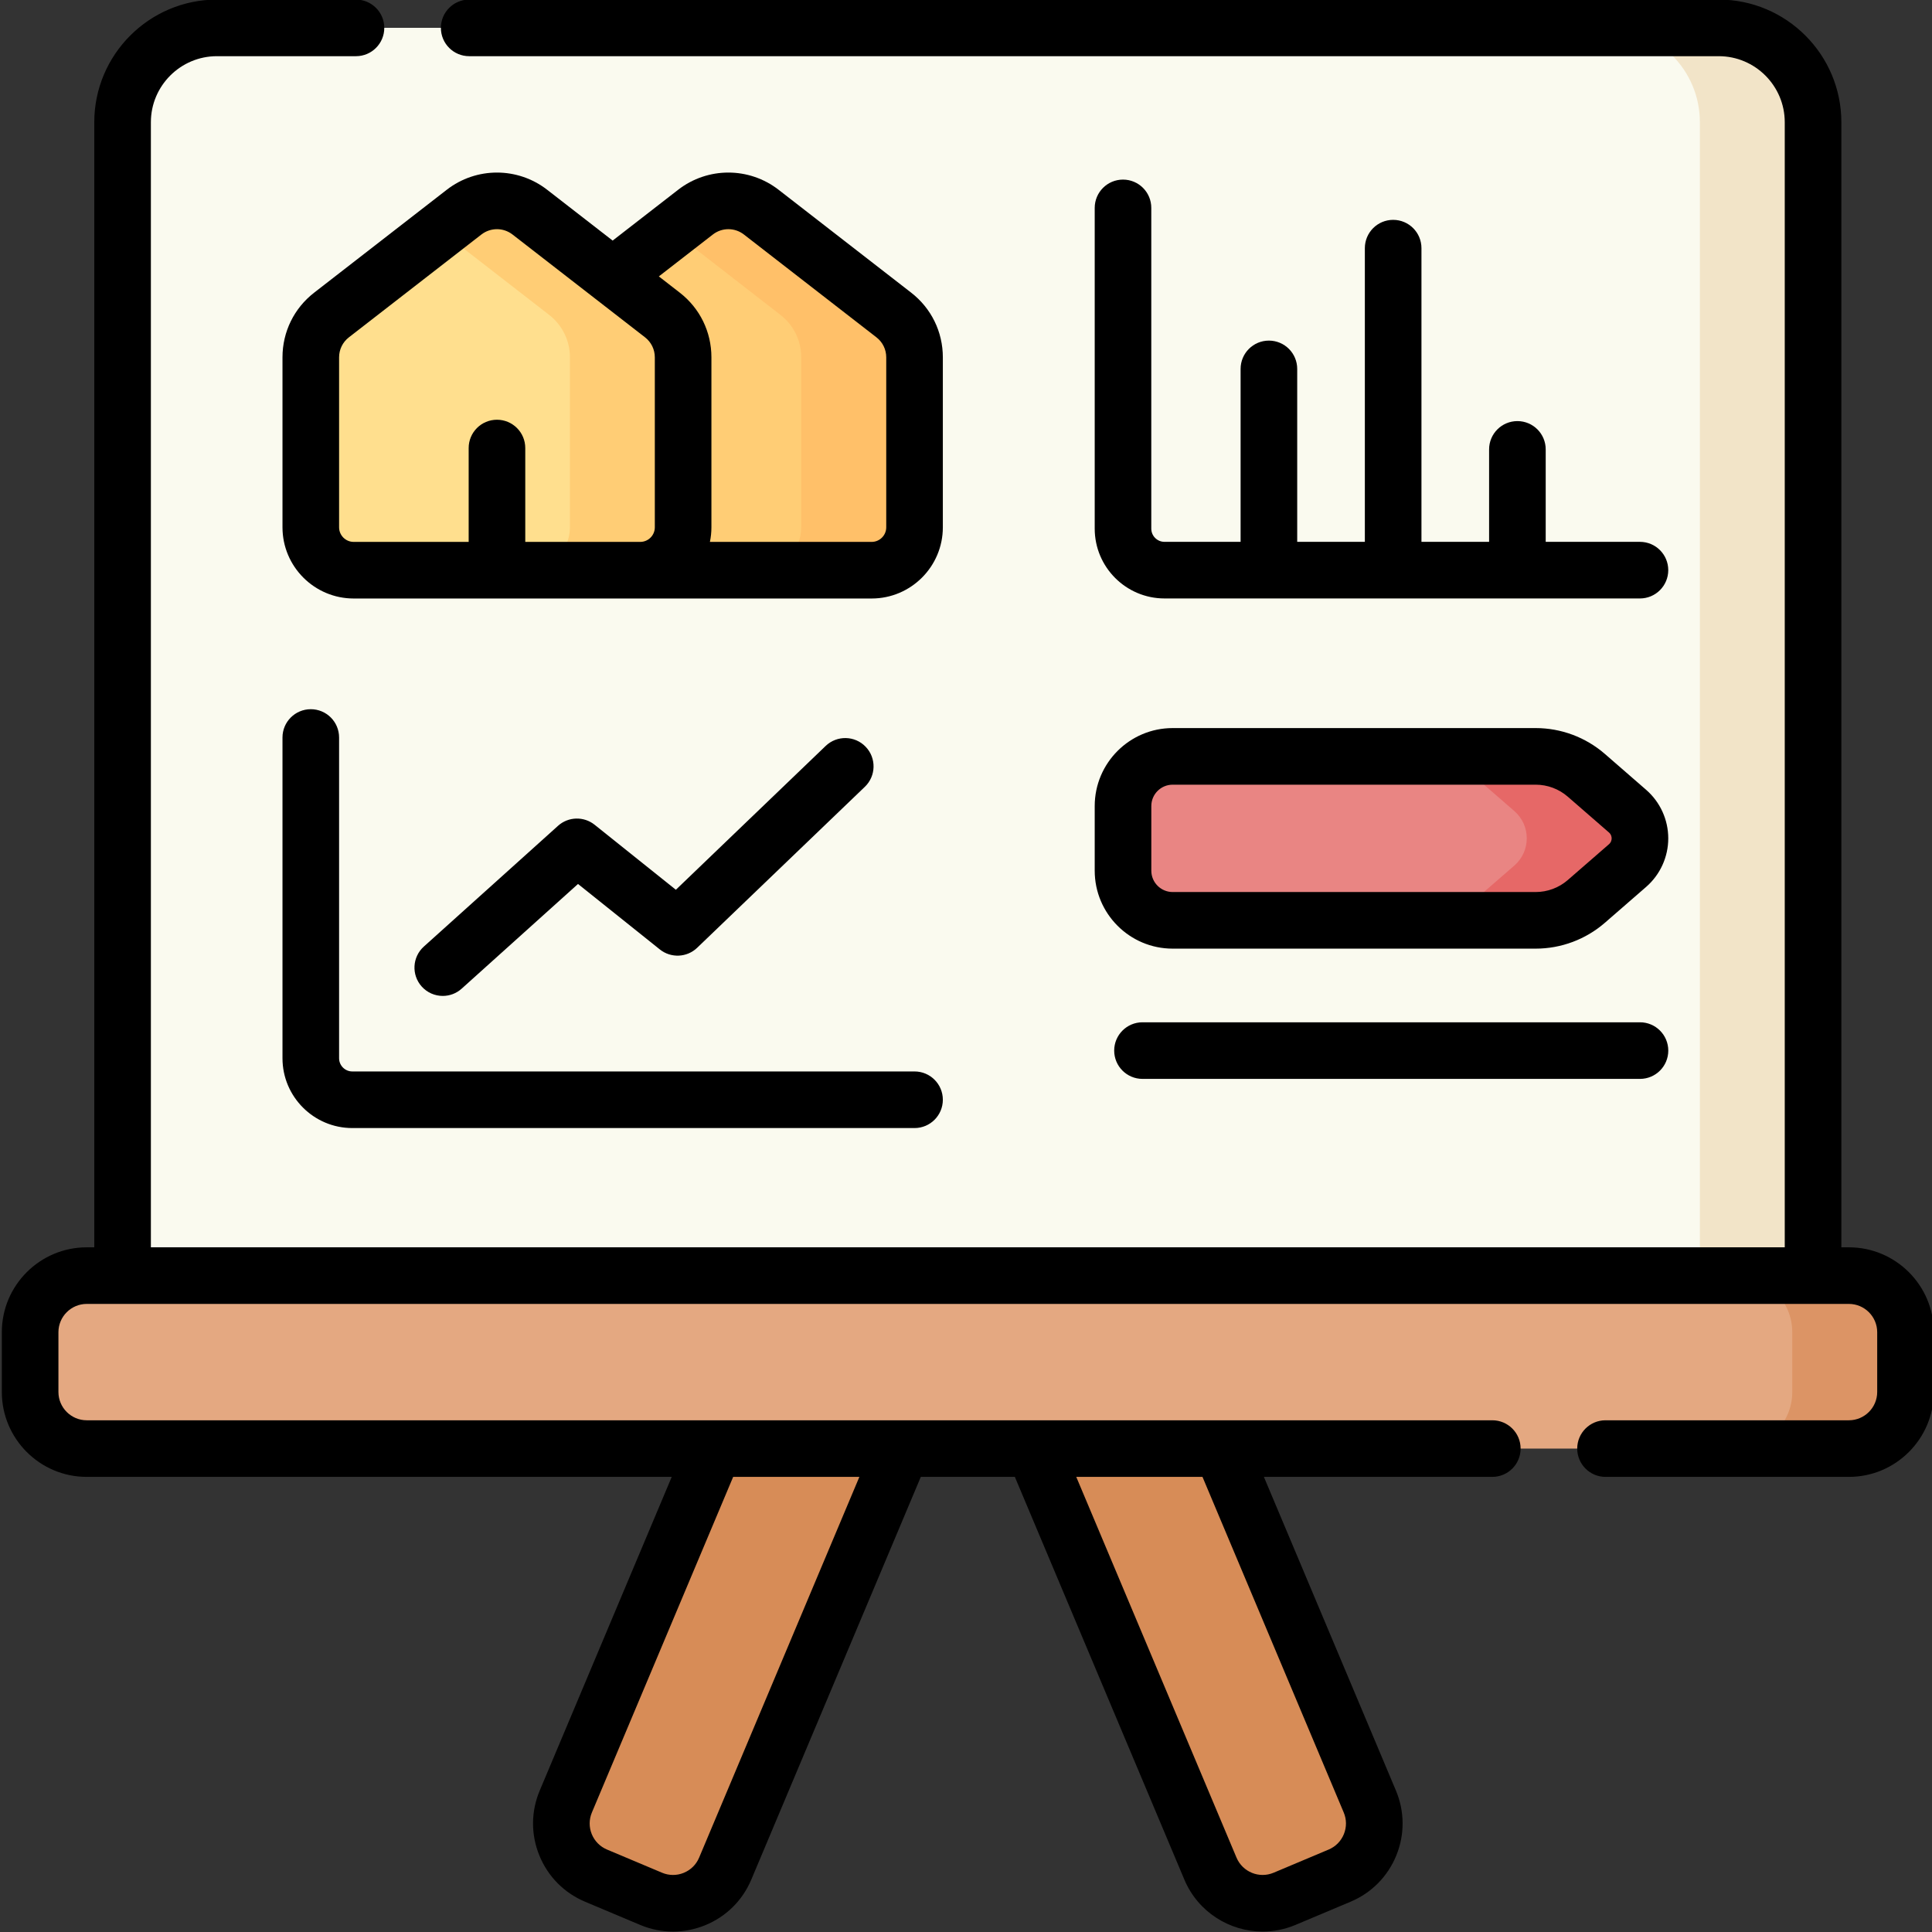 <svg width="74" height="74" viewBox="0 0 74 74" fill="none" xmlns="http://www.w3.org/2000/svg">
<rect x="0" y="0" width="74" height="74" fill="#333333" stroke="none"/>
<g clip-path="url(#clip0_9537_34471)">
<path d="M31.173 46.422L21.67 69.001C21.206 70.105 21.724 71.376 22.828 71.84L24.937 72.728C26.04 73.192 27.312 72.674 27.776 71.571L37.279 48.992L31.173 46.422Z" fill="#D78C57"/>
<path d="M42.965 46.422L52.468 69.001C52.933 70.105 52.414 71.376 51.311 71.84L49.202 72.728C48.098 73.192 46.827 72.674 46.362 71.571L36.859 48.992L42.965 46.422Z" fill="#D78C57"/>
<path d="M4.695 52.398V4.68C4.695 2.684 6.313 1.066 8.309 1.066H65.831C67.827 1.066 69.444 2.684 69.444 4.68V52.398H4.695Z" fill="#FAFAEF"/>
<path d="M65.832 1.066H61.496C63.492 1.066 65.109 2.684 65.109 4.68V52.398H69.445V4.68C69.445 2.684 67.828 1.066 65.832 1.066Z" fill="#F2E4C8"/>
<path d="M1.152 53.316V51.027C1.152 49.83 2.123 48.859 3.32 48.859H70.815C72.013 48.859 72.983 49.83 72.983 51.027V53.316C72.983 54.513 72.013 55.484 70.815 55.484H3.32C2.123 55.484 1.152 54.513 1.152 53.316Z" fill="#E4A881"/>
<path d="M33.384 21.837H22.409C21.501 21.837 20.766 21.102 20.766 20.195V13.685C20.766 13.05 21.059 12.451 21.561 12.062L26.637 8.123C27.378 7.548 28.414 7.548 29.155 8.123L34.232 12.062C34.733 12.451 35.027 13.05 35.027 13.685V20.195C35.027 21.102 34.291 21.837 33.384 21.837Z" fill="#FFCD75"/>
<path d="M24.521 21.837H13.545C12.638 21.837 11.902 21.102 11.902 20.195V13.685C11.902 13.05 12.196 12.451 12.697 12.062L17.773 8.123C18.515 7.548 19.551 7.548 20.292 8.123L25.368 12.062C25.87 12.451 26.163 13.05 26.163 13.685V20.195C26.163 21.102 25.428 21.837 24.521 21.837Z" fill="#FFDF8E"/>
<path d="M34.23 12.062L29.154 8.123C28.413 7.548 27.376 7.548 26.635 8.123L25.727 8.828L29.894 12.062C30.396 12.451 30.689 13.05 30.689 13.684V20.195C30.689 21.102 29.954 21.837 29.046 21.837H33.382C34.289 21.837 35.025 21.102 35.025 20.195V13.685C35.025 13.05 34.732 12.451 34.23 12.062Z" fill="#FFC069"/>
<path d="M25.371 12.062L20.294 8.123C19.553 7.548 18.517 7.548 17.776 8.123L16.867 8.828L21.035 12.062C21.536 12.451 21.83 13.05 21.83 13.684V20.195C21.83 21.102 21.094 21.837 20.187 21.837H24.523C25.43 21.837 26.166 21.102 26.166 20.195V13.685C26.166 13.05 25.872 12.451 25.371 12.062Z" fill="#FFCD75"/>
<path d="M58.822 35.249H44.917C43.867 35.249 43.016 34.398 43.016 33.347V30.871C43.016 29.82 43.867 28.969 44.917 28.969H58.822C59.534 28.969 60.223 29.226 60.762 29.694L62.34 31.066C62.974 31.617 62.974 32.601 62.34 33.152L60.762 34.524C60.224 34.992 59.534 35.249 58.822 35.249Z" fill="#E98583"/>
<path d="M70.816 48.859H66.481C67.678 48.859 68.648 49.83 68.648 51.027V53.316C68.648 54.513 67.678 55.484 66.481 55.484H70.816C72.014 55.484 72.984 54.513 72.984 53.316V51.027C72.984 49.83 72.014 48.859 70.816 48.859Z" fill="#DC9465"/>
<path d="M62.339 31.066L60.761 29.694C60.222 29.226 59.533 28.969 58.82 28.969H54.484C55.197 28.969 55.886 29.226 56.425 29.694L58.003 31.066C58.637 31.617 58.637 32.601 58.003 33.153L56.425 34.524C55.886 34.992 55.197 35.249 54.484 35.249H58.82C59.533 35.249 60.222 34.992 60.761 34.524L62.339 33.153C62.973 32.601 62.973 31.617 62.339 31.066Z" fill="#E66867"/>
<path d="M43.76 39.156C43.161 39.156 42.676 39.642 42.676 40.24C42.676 40.839 43.161 41.324 43.76 41.324H62.815C63.414 41.324 63.899 40.839 63.899 40.24C63.899 39.642 63.414 39.156 62.815 39.156H43.76Z" fill="black"/>
<path d="M70.817 47.775H70.528V4.682C70.528 2.092 68.421 -0.016 65.831 -0.016H17.971C17.372 -0.016 16.887 0.47 16.887 1.068C16.887 1.667 17.372 2.152 17.971 2.152H65.831C67.226 2.152 68.36 3.287 68.36 4.682V47.775H5.779V4.682C5.779 3.287 6.914 2.152 8.308 2.152H13.635C14.234 2.152 14.719 1.667 14.719 1.068C14.719 0.47 14.233 -0.016 13.635 -0.016H8.308C5.718 -0.016 3.611 2.092 3.611 4.682V47.775H3.322C1.529 47.775 0.07 49.234 0.07 51.027V53.316C0.07 55.109 1.529 56.568 3.322 56.568H25.729L20.673 68.582C20.336 69.382 20.331 70.266 20.659 71.07C20.987 71.875 21.608 72.503 22.409 72.84L24.518 73.728C24.924 73.899 25.352 73.984 25.779 73.984C26.195 73.984 26.61 73.903 27.007 73.742C27.811 73.414 28.44 72.793 28.777 71.992L35.269 56.568H38.871L45.363 71.992C45.886 73.234 47.094 73.983 48.364 73.983C48.784 73.983 49.211 73.901 49.621 73.728L51.731 72.84C52.531 72.503 53.153 71.875 53.481 71.07C53.809 70.266 53.803 69.382 53.467 68.582L48.41 56.568H57.159C57.758 56.568 58.243 56.082 58.243 55.483C58.243 54.885 57.758 54.4 57.159 54.4H3.322C2.724 54.4 2.238 53.913 2.238 53.316V51.027C2.238 50.43 2.724 49.943 3.322 49.943H70.817C71.415 49.943 71.901 50.43 71.901 51.027V53.316C71.901 53.913 71.415 54.4 70.817 54.4H61.495C60.896 54.4 60.411 54.885 60.411 55.483C60.411 56.082 60.896 56.568 61.495 56.568H70.817C72.61 56.568 74.069 55.109 74.069 53.316V51.027C74.069 49.234 72.61 47.775 70.817 47.775ZM26.778 71.151C26.666 71.418 26.456 71.625 26.189 71.734C25.921 71.844 25.626 71.842 25.359 71.73L23.25 70.842C22.983 70.73 22.776 70.52 22.666 70.252C22.557 69.984 22.559 69.689 22.671 69.422L28.082 56.568H32.916L26.778 71.151ZM51.468 69.423C51.581 69.689 51.582 69.984 51.473 70.252C51.364 70.52 51.157 70.73 50.89 70.842L48.781 71.73C48.23 71.962 47.593 71.702 47.361 71.151L41.223 56.568H46.058L51.468 69.423Z" fill="black"/>
<path d="M43.014 6.879C42.415 6.879 41.93 7.364 41.93 7.963V20.248C41.93 21.722 43.129 22.922 44.603 22.922H62.814C63.413 22.922 63.898 22.436 63.898 21.838C63.898 21.239 63.413 20.754 62.814 20.754H59.204V17.213C59.204 16.614 58.719 16.129 58.12 16.129C57.521 16.129 57.036 16.614 57.036 17.213V20.754H54.445V9.505C54.445 8.906 53.96 8.421 53.361 8.421C52.762 8.421 52.277 8.906 52.277 9.505V20.754H49.686V14.13C49.686 13.531 49.201 13.046 48.602 13.046C48.003 13.046 47.518 13.531 47.518 14.13V20.754H44.603C44.324 20.754 44.097 20.527 44.097 20.248V7.963C44.098 7.364 43.612 6.879 43.014 6.879Z" fill="black"/>
<path d="M36.113 13.687C36.113 12.71 35.67 11.806 34.898 11.208L29.822 7.269C28.689 6.39 27.107 6.39 25.974 7.269L23.466 9.215L20.958 7.269C19.826 6.39 18.243 6.39 17.111 7.269L12.035 11.208C11.263 11.806 10.82 12.71 10.82 13.687V20.197C10.82 21.7 12.043 22.924 13.547 22.924H33.386C34.89 22.924 36.113 21.701 36.113 20.197V13.687H36.113ZM12.988 20.197V13.687C12.988 13.385 13.125 13.105 13.364 12.92L18.44 8.981C18.615 8.846 18.825 8.778 19.035 8.778C19.244 8.778 19.454 8.846 19.629 8.981L24.706 12.92C24.944 13.105 25.081 13.385 25.081 13.687V20.197C25.081 20.505 24.831 20.756 24.522 20.756H20.119V17.161C20.119 16.562 19.633 16.077 19.035 16.077C18.436 16.077 17.951 16.562 17.951 17.161V20.756H13.547C13.239 20.756 12.988 20.505 12.988 20.197ZM33.945 20.197C33.945 20.505 33.694 20.756 33.386 20.756H27.191C27.229 20.575 27.249 20.388 27.249 20.197V13.687C27.249 12.71 26.807 11.806 26.035 11.208L25.235 10.587L27.304 8.982C27.654 8.71 28.143 8.71 28.493 8.982L33.569 12.92C33.808 13.105 33.945 13.385 33.945 13.687V20.197H33.945Z" fill="black"/>
<path d="M11.904 27.164C11.306 27.164 10.82 27.649 10.82 28.248V40.533C10.82 42.007 12.02 43.207 13.494 43.207H35.029C35.628 43.207 36.113 42.721 36.113 42.123C36.113 41.524 35.628 41.039 35.029 41.039H13.494C13.215 41.039 12.988 40.812 12.988 40.533V28.248C12.988 27.649 12.503 27.164 11.904 27.164Z" fill="black"/>
<path d="M17.684 37.867L22.139 33.858L25.275 36.367C25.7 36.706 26.311 36.678 26.703 36.302L33.126 30.136C33.558 29.721 33.572 29.035 33.157 28.603C32.743 28.171 32.057 28.157 31.625 28.571L25.887 34.08L22.775 31.59C22.36 31.259 21.767 31.276 21.373 31.631L16.234 36.256C15.789 36.656 15.753 37.342 16.153 37.787C16.367 38.025 16.663 38.146 16.959 38.146C17.218 38.146 17.477 38.054 17.684 37.867Z" fill="black"/>
<path d="M41.93 33.349C41.93 34.996 43.269 36.335 44.916 36.335H58.819C59.794 36.335 60.735 35.983 61.471 35.344L63.049 33.972C63.588 33.504 63.898 32.825 63.898 32.111C63.898 31.397 63.588 30.718 63.049 30.25L61.471 28.878C60.735 28.239 59.794 27.887 58.819 27.887H44.916C43.269 27.887 41.93 29.226 41.93 30.873V33.349ZM44.098 30.873C44.098 30.422 44.465 30.055 44.916 30.055H58.819C59.271 30.055 59.708 30.218 60.049 30.514L61.627 31.886C61.716 31.963 61.73 32.06 61.73 32.111C61.73 32.162 61.716 32.258 61.627 32.336L60.049 33.708C59.708 34.004 59.271 34.167 58.819 34.167H44.916C44.465 34.167 44.098 33.8 44.098 33.349V30.873Z" fill="black"/>
</g>
<defs>
<clipPath id="clip0_9537_34471">
<rect width="74" height="74" fill="white" transform="translate(0.07 -0.016)"/>
</clipPath>
</defs>
</svg>
